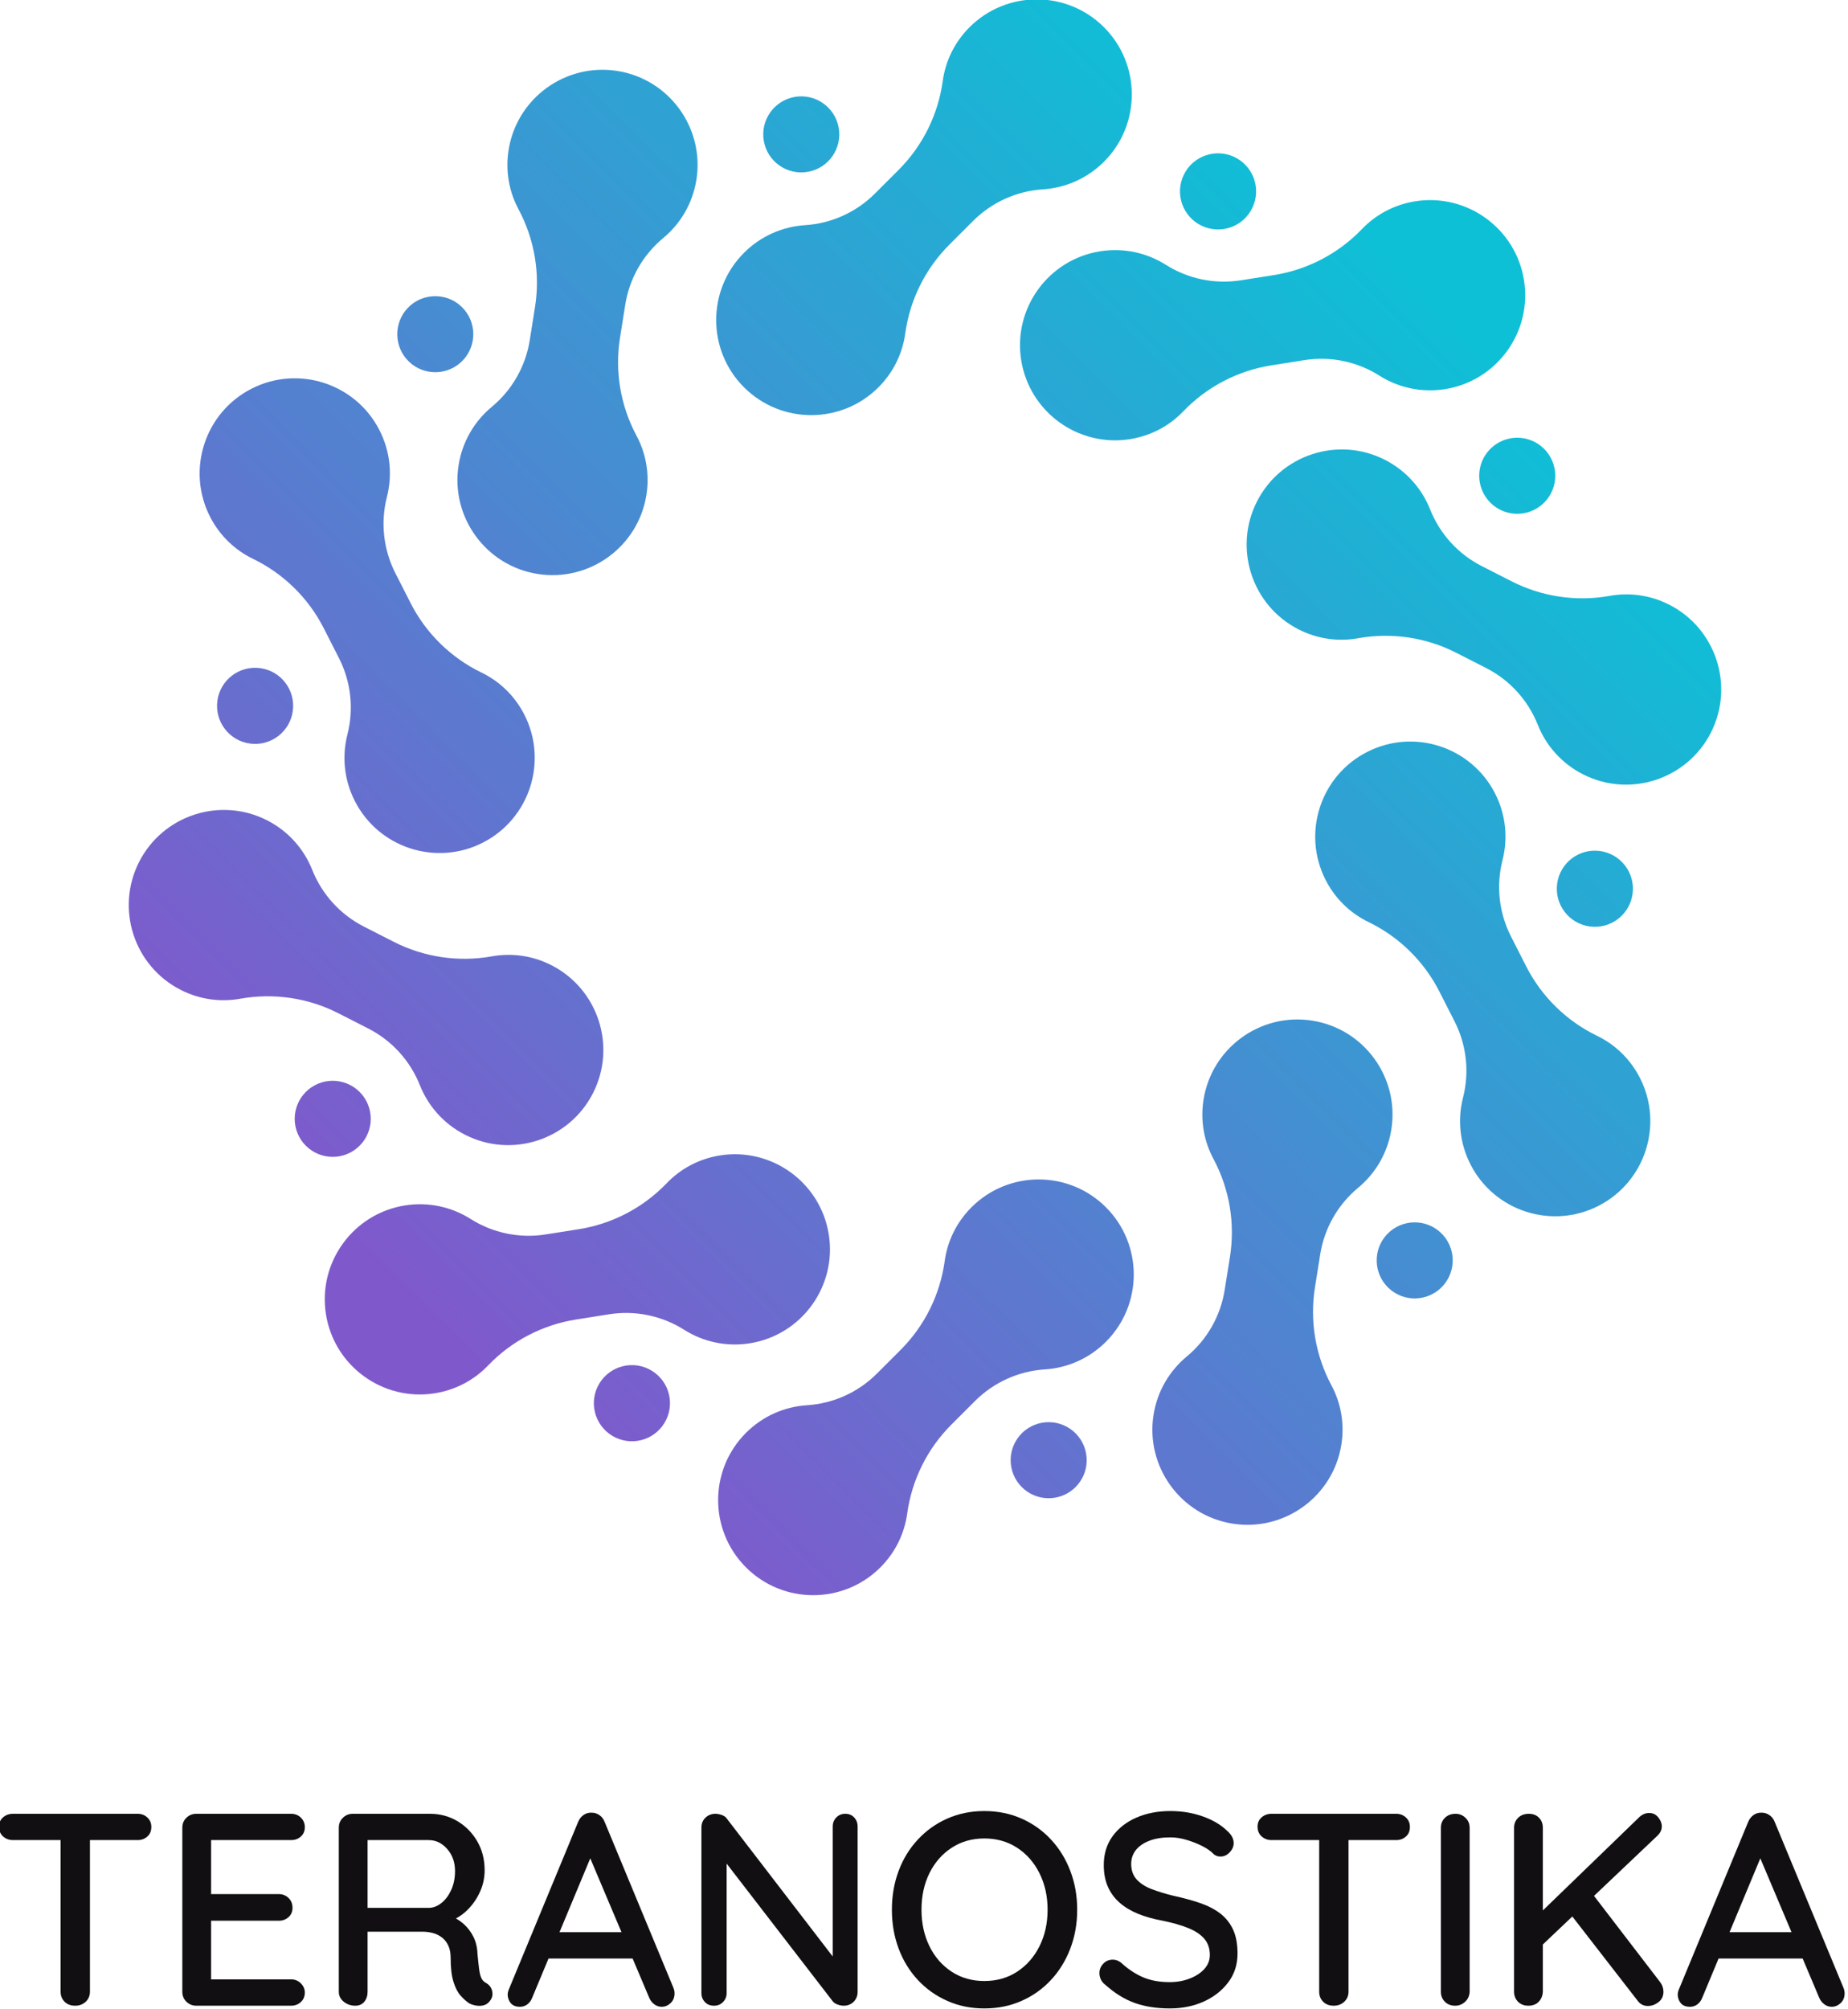<?xml version="1.0" encoding="UTF-8" standalone="no"?>
<!DOCTYPE svg PUBLIC "-//W3C//DTD SVG 1.1//EN" "http://www.w3.org/Graphics/SVG/1.1/DTD/svg11.dtd">
<svg width="100%" height="100%" viewBox="0 0 138 150" version="1.1" xmlns="http://www.w3.org/2000/svg" xmlns:xlink="http://www.w3.org/1999/xlink" xml:space="preserve" xmlns:serif="http://www.serif.com/" style="fill-rule:evenodd;clip-rule:evenodd;stroke-linejoin:round;stroke-miterlimit:2;">
    <g transform="matrix(1,0,0,1,-275.039,-50)">
        <g id="logo" transform="matrix(0.351,0,0,0.351,36.272,-92.65)">
            <g transform="matrix(0.79,0,0,0.79,-680.478,-606.933)">
                <path d="M1742.68,1822.7C1741.5,1822.7 1740.55,1822.34 1739.83,1821.63C1739.12,1820.91 1738.76,1820.01 1738.76,1818.93L1738.76,1774.72L1746.66,1774.72L1746.66,1818.93C1746.66,1820.01 1746.28,1820.91 1745.52,1821.63C1744.76,1822.34 1743.81,1822.7 1742.68,1822.7ZM1725.92,1778.11C1724.89,1778.11 1724,1777.78 1723.26,1777.12C1722.53,1776.45 1722.16,1775.58 1722.16,1774.5C1722.16,1773.46 1722.53,1772.63 1723.26,1771.99C1724,1771.35 1724.89,1771.03 1725.92,1771.03L1759.51,1771.03C1760.54,1771.03 1761.41,1771.36 1762.12,1772.03C1762.84,1772.69 1763.19,1773.54 1763.19,1774.57C1763.19,1775.65 1762.84,1776.52 1762.12,1777.15C1761.41,1777.79 1760.54,1778.11 1759.51,1778.11L1725.92,1778.11Z" style="fill:rgb(17,15,17);fill-rule:nonzero;"/>
            </g>
            <g transform="matrix(0.79,0,0,0.79,-680.478,-606.933)">
                <path d="M1775.3,1771.03L1800.84,1771.03C1801.87,1771.03 1802.75,1771.37 1803.46,1772.06C1804.17,1772.75 1804.53,1773.61 1804.53,1774.64C1804.53,1775.68 1804.17,1776.52 1803.46,1777.15C1802.75,1777.79 1801.87,1778.11 1800.84,1778.11L1778.55,1778.11L1779.29,1776.86L1779.29,1793.39L1778.62,1792.65L1797.52,1792.65C1798.55,1792.65 1799.42,1793 1800.14,1793.69C1800.85,1794.38 1801.21,1795.26 1801.21,1796.35C1801.21,1797.38 1800.85,1798.22 1800.14,1798.86C1799.42,1799.5 1798.55,1799.82 1797.52,1799.82L1778.77,1799.82L1779.29,1799.15L1779.29,1816.2L1778.77,1815.61L1800.84,1815.61C1801.87,1815.61 1802.75,1815.97 1803.46,1816.68C1804.17,1817.39 1804.53,1818.22 1804.53,1819.15C1804.53,1820.19 1804.17,1821.04 1803.46,1821.7C1802.75,1822.36 1801.87,1822.7 1800.84,1822.7L1775.3,1822.7C1774.27,1822.7 1773.38,1822.34 1772.64,1821.63C1771.9,1820.91 1771.54,1820.01 1771.54,1818.93L1771.54,1774.79C1771.54,1773.71 1771.9,1772.81 1772.64,1772.1C1773.38,1771.38 1774.27,1771.03 1775.3,1771.03Z" style="fill:rgb(17,15,17);fill-rule:nonzero;"/>
            </g>
            <g transform="matrix(0.79,0,0,0.79,-680.478,-606.933)">
                <path d="M1818.11,1822.7C1816.93,1822.7 1815.9,1822.34 1815.01,1821.63C1814.12,1820.91 1813.68,1820.01 1813.68,1818.93L1813.68,1774.79C1813.68,1773.71 1814.05,1772.81 1814.79,1772.1C1815.53,1771.38 1816.41,1771.03 1817.45,1771.03L1838.26,1771.03C1840.92,1771.03 1843.35,1771.68 1845.57,1772.98C1847.78,1774.29 1849.57,1776.08 1850.92,1778.37C1852.27,1780.66 1852.95,1783.28 1852.95,1786.23C1852.95,1788.2 1852.56,1790.08 1851.77,1791.88C1850.98,1793.68 1849.92,1795.26 1848.59,1796.64C1847.27,1798.02 1845.77,1799.05 1844.09,1799.74L1843.28,1798.34C1844.81,1798.88 1846.13,1799.65 1847.27,1800.66C1848.4,1801.67 1849.3,1802.85 1849.96,1804.21C1850.62,1805.56 1850.98,1807.1 1851.03,1808.82C1851.18,1810.35 1851.31,1811.61 1851.44,1812.62C1851.56,1813.63 1851.74,1814.45 1851.99,1815.09C1852.24,1815.73 1852.68,1816.23 1853.32,1816.57C1854.2,1817.06 1854.76,1817.8 1854.98,1818.78C1855.2,1819.77 1854.99,1820.65 1854.35,1821.44C1853.91,1822.03 1853.36,1822.41 1852.69,1822.59C1852.03,1822.76 1851.35,1822.78 1850.66,1822.66C1849.97,1822.54 1849.38,1822.35 1848.89,1822.11C1848.1,1821.61 1847.3,1820.91 1846.49,1820C1845.68,1819.09 1845.03,1817.82 1844.54,1816.2C1844.04,1814.58 1843.8,1812.44 1843.8,1809.78C1843.8,1808.55 1843.6,1807.49 1843.21,1806.61C1842.81,1805.72 1842.27,1804.99 1841.58,1804.43C1840.89,1803.86 1840.08,1803.44 1839.15,1803.17C1838.21,1802.9 1837.18,1802.77 1836.05,1802.77L1820.4,1802.77L1821.43,1801.29L1821.43,1818.93C1821.43,1820.01 1821.14,1820.91 1820.55,1821.63C1819.96,1822.34 1819.14,1822.7 1818.11,1822.7ZM1820.47,1796.35L1838.11,1796.35C1839.25,1796.3 1840.34,1795.84 1841.4,1794.98C1842.46,1794.12 1843.32,1792.95 1843.98,1791.47C1844.64,1790 1844.98,1788.33 1844.98,1786.45C1844.98,1784.09 1844.28,1782.11 1842.87,1780.51C1841.47,1778.91 1839.81,1778.11 1837.89,1778.11L1820.62,1778.11L1821.43,1776.19L1821.43,1797.89L1820.47,1796.35Z" style="fill:rgb(17,15,17);fill-rule:nonzero;"/>
            </g>
            <g transform="matrix(0.79,0,0,0.79,-680.478,-606.933)">
                <path d="M1882.4,1780.62L1865.79,1820.48C1865.5,1821.27 1865.05,1821.88 1864.46,1822.33C1863.87,1822.77 1863.21,1822.99 1862.47,1822.99C1861.39,1822.99 1860.58,1822.68 1860.04,1822.07C1859.49,1821.45 1859.2,1820.68 1859.15,1819.74C1859.15,1819.4 1859.22,1819.01 1859.37,1818.56L1878.12,1773.24C1878.46,1772.41 1878.97,1771.77 1879.63,1771.32C1880.3,1770.88 1881.02,1770.68 1881.81,1770.73C1882.55,1770.73 1883.24,1770.95 1883.88,1771.4C1884.52,1771.84 1884.98,1772.45 1885.28,1773.24L1903.8,1817.9C1904,1818.39 1904.1,1818.88 1904.1,1819.37C1904.1,1820.46 1903.74,1821.33 1903.03,1822C1902.32,1822.66 1901.52,1822.99 1900.63,1822.99C1899.89,1822.99 1899.22,1822.76 1898.6,1822.29C1897.99,1821.82 1897.53,1821.22 1897.24,1820.48L1880.48,1780.85L1882.4,1780.62ZM1868.74,1810L1872.07,1802.91L1892.95,1802.91L1894.21,1810L1868.74,1810Z" style="fill:rgb(17,15,17);fill-rule:nonzero;"/>
            </g>
            <g transform="matrix(0.79,0,0,0.79,-680.478,-606.933)">
                <path d="M1950.08,1771.03C1951.07,1771.03 1951.87,1771.36 1952.48,1772.03C1953.1,1772.69 1953.4,1773.51 1953.4,1774.5L1953.4,1818.93C1953.4,1820.01 1953.05,1820.91 1952.34,1821.63C1951.62,1822.34 1950.72,1822.7 1949.64,1822.7C1949.15,1822.7 1948.62,1822.6 1948.05,1822.4C1947.49,1822.2 1947.06,1821.93 1946.76,1821.59L1916.43,1782.25L1918.12,1781.29L1918.12,1819.3C1918.12,1820.24 1917.8,1821.04 1917.16,1821.7C1916.53,1822.36 1915.71,1822.7 1914.73,1822.7C1913.69,1822.7 1912.87,1822.36 1912.26,1821.7C1911.64,1821.04 1911.33,1820.24 1911.33,1819.3L1911.33,1774.79C1911.33,1773.66 1911.7,1772.75 1912.44,1772.06C1913.18,1771.37 1914.06,1771.03 1915.1,1771.03C1915.64,1771.03 1916.22,1771.14 1916.83,1771.36C1917.45,1771.58 1917.9,1771.91 1918.2,1772.36L1947.8,1810.89L1946.69,1811.92L1946.69,1774.5C1946.69,1773.51 1947.01,1772.69 1947.65,1772.03C1948.29,1771.36 1949.1,1771.03 1950.08,1771.03Z" style="fill:rgb(17,15,17);fill-rule:nonzero;"/>
            </g>
            <g transform="matrix(0.79,0,0,0.79,-680.478,-606.933)">
                <path d="M2012.53,1796.86C2012.53,1800.6 2011.91,1804.08 2010.68,1807.31C2009.45,1810.53 2007.72,1813.35 2005.48,1815.76C2003.24,1818.17 2000.6,1820.05 1997.54,1821.4C1994.49,1822.76 1991.15,1823.43 1987.51,1823.43C1983.91,1823.43 1980.59,1822.76 1977.54,1821.4C1974.49,1820.05 1971.85,1818.17 1969.61,1815.76C1967.37,1813.35 1965.64,1810.53 1964.44,1807.31C1963.23,1804.08 1962.63,1800.6 1962.63,1796.86C1962.63,1793.12 1963.23,1789.64 1964.44,1786.42C1965.64,1783.19 1967.37,1780.38 1969.61,1777.97C1971.85,1775.56 1974.49,1773.67 1977.54,1772.32C1980.59,1770.97 1983.91,1770.29 1987.51,1770.29C1991.15,1770.29 1994.49,1770.97 1997.54,1772.32C2000.6,1773.67 2003.24,1775.56 2005.48,1777.97C2007.72,1780.38 2009.45,1783.19 2010.68,1786.42C2011.91,1789.64 2012.53,1793.12 2012.53,1796.86ZM2004.56,1796.86C2004.56,1793.22 2003.83,1789.95 2002.38,1787.05C2000.93,1784.14 1998.92,1781.85 1996.36,1780.18C1993.8,1778.51 1990.85,1777.67 1987.51,1777.67C1984.21,1777.67 1981.28,1778.51 1978.72,1780.18C1976.16,1781.85 1974.17,1784.13 1972.74,1787.01C1971.32,1789.89 1970.6,1793.17 1970.6,1796.86C1970.6,1800.5 1971.32,1803.78 1972.74,1806.68C1974.17,1809.58 1976.16,1811.87 1978.72,1813.54C1981.28,1815.22 1984.21,1816.05 1987.51,1816.05C1990.85,1816.05 1993.8,1815.22 1996.36,1813.54C1998.92,1811.87 2000.93,1809.58 2002.38,1806.68C2003.83,1803.78 2004.56,1800.5 2004.56,1796.86Z" style="fill:rgb(17,15,17);fill-rule:nonzero;"/>
            </g>
            <g transform="matrix(0.79,0,0,0.79,-680.478,-606.933)">
                <path d="M2037.48,1823.43C2033.93,1823.43 2030.78,1822.94 2028.03,1821.96C2025.27,1820.97 2022.64,1819.35 2020.13,1817.09C2019.59,1816.69 2019.18,1816.21 2018.91,1815.65C2018.64,1815.08 2018.51,1814.5 2018.51,1813.91C2018.51,1812.98 2018.85,1812.14 2019.54,1811.4C2020.23,1810.66 2021.09,1810.3 2022.12,1810.3C2022.91,1810.3 2023.65,1810.57 2024.34,1811.11C2026.21,1812.83 2028.16,1814.13 2030.21,1815.02C2032.25,1815.9 2034.65,1816.35 2037.4,1816.35C2039.37,1816.35 2041.18,1816.03 2042.83,1815.39C2044.48,1814.75 2045.79,1813.89 2046.78,1812.81C2047.76,1811.72 2048.25,1810.47 2048.25,1809.04C2048.25,1807.27 2047.75,1805.81 2046.74,1804.65C2045.73,1803.49 2044.28,1802.53 2042.38,1801.77C2040.49,1801.01 2038.21,1800.36 2035.56,1799.82C2033.1,1799.37 2030.89,1798.76 2028.95,1797.97C2027.01,1797.18 2025.35,1796.18 2023.97,1794.98C2022.59,1793.77 2021.53,1792.34 2020.79,1790.66C2020.06,1788.99 2019.69,1787.05 2019.69,1784.83C2019.69,1781.83 2020.48,1779.25 2022.05,1777.08C2023.62,1774.92 2025.76,1773.24 2028.47,1772.06C2031.18,1770.88 2034.23,1770.29 2037.62,1770.29C2040.72,1770.29 2043.63,1770.77 2046.33,1771.73C2049.04,1772.69 2051.23,1773.98 2052.9,1775.61C2054.08,1776.64 2054.67,1777.75 2054.67,1778.93C2054.67,1779.81 2054.32,1780.64 2053.6,1781.4C2052.89,1782.16 2052.07,1782.54 2051.13,1782.54C2050.44,1782.54 2049.85,1782.35 2049.36,1781.95C2048.57,1781.12 2047.51,1780.37 2046.18,1779.7C2044.86,1779.04 2043.44,1778.48 2041.94,1778.04C2040.44,1777.6 2039,1777.38 2037.62,1777.38C2035.41,1777.38 2033.51,1777.68 2031.94,1778.3C2030.37,1778.91 2029.16,1779.75 2028.32,1780.81C2027.49,1781.87 2027.07,1783.11 2027.07,1784.54C2027.07,1786.21 2027.55,1787.59 2028.51,1788.67C2029.47,1789.75 2030.81,1790.62 2032.53,1791.29C2034.25,1791.95 2036.22,1792.56 2038.43,1793.1C2041.14,1793.69 2043.57,1794.35 2045.71,1795.09C2047.85,1795.83 2049.65,1796.78 2051.13,1797.93C2052.61,1799.09 2053.74,1800.53 2054.53,1802.25C2055.31,1803.97 2055.71,1806.11 2055.71,1808.67C2055.71,1811.62 2054.87,1814.21 2053.2,1816.42C2051.52,1818.64 2049.32,1820.36 2046.59,1821.59C2043.86,1822.82 2040.82,1823.43 2037.48,1823.43Z" style="fill:rgb(17,15,17);fill-rule:nonzero;"/>
            </g>
            <g transform="matrix(0.79,0,0,0.79,-680.478,-606.933)">
                <path d="M2081.61,1822.7C2080.43,1822.7 2079.49,1822.34 2078.77,1821.63C2078.06,1820.91 2077.7,1820.01 2077.7,1818.93L2077.7,1774.72L2085.6,1774.72L2085.6,1818.93C2085.6,1820.01 2085.22,1820.91 2084.46,1821.63C2083.69,1822.34 2082.75,1822.7 2081.61,1822.7ZM2064.86,1778.11C2063.83,1778.11 2062.94,1777.78 2062.2,1777.12C2061.46,1776.45 2061.1,1775.58 2061.1,1774.5C2061.1,1773.46 2061.46,1772.63 2062.2,1771.99C2062.94,1771.35 2063.83,1771.03 2064.86,1771.03L2098.44,1771.03C2099.48,1771.03 2100.35,1771.36 2101.06,1772.03C2101.78,1772.69 2102.13,1773.54 2102.13,1774.57C2102.13,1775.65 2101.78,1776.52 2101.06,1777.15C2100.35,1777.79 2099.48,1778.11 2098.44,1778.11L2064.86,1778.11Z" style="fill:rgb(17,15,17);fill-rule:nonzero;"/>
            </g>
            <g transform="matrix(0.79,0,0,0.79,-680.478,-606.933)">
                <path d="M2118.22,1818.93C2118.18,1820.01 2117.77,1820.91 2117.01,1821.63C2116.24,1822.34 2115.35,1822.7 2114.31,1822.7C2113.18,1822.7 2112.26,1822.34 2111.55,1821.63C2110.83,1820.91 2110.47,1820.01 2110.47,1818.93L2110.47,1774.79C2110.47,1773.71 2110.84,1772.81 2111.58,1772.1C2112.32,1771.38 2113.28,1771.03 2114.46,1771.03C2115.44,1771.03 2116.32,1771.38 2117.08,1772.1C2117.84,1772.81 2118.22,1773.71 2118.22,1774.79L2118.22,1818.93Z" style="fill:rgb(17,15,17);fill-rule:nonzero;"/>
            </g>
            <g transform="matrix(0.79,0,0,0.79,-680.478,-606.933)">
                <path d="M2166.2,1822.77C2165.07,1822.77 2164.16,1822.3 2163.47,1821.37L2145.09,1797.67L2150.78,1791.92L2169.52,1816.35C2170.11,1817.13 2170.41,1818 2170.41,1818.93C2170.41,1820.11 2169.97,1821.05 2169.08,1821.74C2168.19,1822.42 2167.24,1822.77 2166.2,1822.77ZM2166.57,1770.81C2167.55,1770.81 2168.37,1771.2 2169.01,1771.99C2169.65,1772.78 2169.97,1773.59 2169.97,1774.42C2169.97,1775.31 2169.6,1776.12 2168.86,1776.86L2137.05,1807.05L2136.6,1798.34L2163.62,1772.21C2164.5,1771.27 2165.49,1770.81 2166.57,1770.81ZM2134.02,1822.7C2132.89,1822.7 2131.97,1822.34 2131.25,1821.63C2130.54,1820.91 2130.18,1820.01 2130.18,1818.93L2130.18,1774.79C2130.18,1773.71 2130.55,1772.81 2131.29,1772.1C2132.03,1771.38 2132.99,1771.03 2134.17,1771.03C2135.3,1771.03 2136.21,1771.38 2136.9,1772.1C2137.59,1772.81 2137.93,1773.71 2137.93,1774.79L2137.93,1818.93C2137.88,1820.01 2137.51,1820.91 2136.82,1821.63C2136.14,1822.34 2135.2,1822.7 2134.02,1822.7Z" style="fill:rgb(17,15,17);fill-rule:nonzero;"/>
            </g>
            <g transform="matrix(0.79,0,0,0.79,-680.478,-606.933)">
                <path d="M2197.5,1780.62L2180.89,1820.48C2180.59,1821.27 2180.15,1821.88 2179.56,1822.33C2178.97,1822.77 2178.31,1822.99 2177.57,1822.99C2176.49,1822.99 2175.67,1822.68 2175.13,1822.07C2174.59,1821.45 2174.3,1820.68 2174.25,1819.74C2174.25,1819.4 2174.32,1819.01 2174.47,1818.56L2193.22,1773.24C2193.56,1772.41 2194.07,1771.77 2194.73,1771.32C2195.39,1770.88 2196.12,1770.68 2196.91,1770.73C2197.64,1770.73 2198.33,1770.95 2198.97,1771.4C2199.61,1771.84 2200.08,1772.45 2200.38,1773.24L2218.9,1817.9C2219.1,1818.39 2219.2,1818.88 2219.2,1819.37C2219.2,1820.46 2218.84,1821.33 2218.13,1822C2217.41,1822.66 2216.61,1822.99 2215.73,1822.99C2214.99,1822.99 2214.31,1822.76 2213.7,1822.29C2213.08,1821.82 2212.63,1821.22 2212.33,1820.48L2195.58,1780.85L2197.5,1780.62ZM2183.84,1810L2187.16,1802.91L2208.05,1802.91L2209.31,1810L2183.84,1810Z" style="fill:rgb(17,15,17);fill-rule:nonzero;"/>
            </g>
            <g id="symbol" transform="matrix(1.142,0,0,1.142,-124.46,302.007)">
                <g transform="matrix(0.693,-0.127,0.127,0.693,80.322,113.046)">
                    <circle cx="1079.16" cy="202.68" r="10.053" style="fill:url(#_Linear1);"/>
                </g>
                <g transform="matrix(0.486,-0.51,0.51,0.486,157.899,605.532)">
                    <circle cx="1079.16" cy="202.68" r="10.053" style="fill:url(#_Linear2);"/>
                </g>
                <g transform="matrix(0.093,-0.699,0.699,0.093,510.136,958.363)">
                    <circle cx="1079.16" cy="202.68" r="10.053" style="fill:url(#_Linear3);"/>
                </g>
                <g transform="matrix(-0.335,-0.62,0.62,-0.335,1002.49,1036.77)">
                    <circle cx="1079.16" cy="202.68" r="10.053" style="fill:url(#_Linear4);"/>
                </g>
                <g transform="matrix(-0.636,-0.305,0.305,-0.636,1446.9,810.802)">
                    <circle cx="1079.16" cy="202.68" r="10.053" style="fill:url(#_Linear5);"/>
                </g>
                <g transform="matrix(-0.693,0.127,-0.127,-0.693,1673.61,366.774)">
                    <circle cx="1079.16" cy="202.68" r="10.053" style="fill:url(#_Linear6);"/>
                </g>
                <g transform="matrix(-0.486,0.51,-0.51,-0.486,1596.04,-125.711)">
                    <circle cx="1079.16" cy="202.68" r="10.053" style="fill:url(#_Linear7);"/>
                </g>
                <g transform="matrix(-0.093,0.699,-0.699,-0.093,1243.8,-478.542)">
                    <circle cx="1079.16" cy="202.68" r="10.053" style="fill:url(#_Linear8);"/>
                </g>
                <g transform="matrix(0.335,0.62,-0.62,0.335,751.446,-556.949)">
                    <circle cx="1079.16" cy="202.68" r="10.053" style="fill:url(#_Linear9);"/>
                </g>
                <g transform="matrix(0.636,0.305,-0.305,0.636,307.037,-330.982)">
                    <circle cx="1079.16" cy="202.68" r="10.053" style="fill:url(#_Linear10);"/>
                </g>
                <g transform="matrix(0.97,0.97,-0.97,0.97,255.812,-867.581)">
                    <path d="M828.292,192.985C828.292,188.395 826.796,183.929 824.032,180.265C822.38,178.107 821.406,175.408 821.406,172.483C821.406,165.358 827.191,159.572 834.317,159.572C841.443,159.572 847.228,165.358 847.228,172.483C847.228,175.743 846.018,178.721 844.023,180.994C841.652,183.686 840.344,187.15 840.344,190.737C840.342,192.198 840.342,193.764 840.342,195.294C840.342,199.885 841.838,204.35 844.602,208.015C846.254,210.173 847.228,212.871 847.228,215.796C847.228,222.922 841.443,228.707 834.317,228.707C827.191,228.707 821.406,222.922 821.406,215.796C821.406,212.537 822.616,209.558 824.611,207.285C826.982,204.593 828.29,201.129 828.29,197.542C828.292,196.081 828.292,194.516 828.292,192.985Z" style="fill:url(#_Linear11);"/>
                </g>
                <g transform="matrix(1.355,0.215,-0.215,1.355,-276.525,-290.962)">
                    <path d="M828.292,192.985C828.292,188.395 826.796,183.929 824.032,180.265C822.38,178.107 821.406,175.408 821.406,172.483C821.406,165.358 827.191,159.572 834.317,159.572C841.443,159.572 847.228,165.358 847.228,172.483C847.228,175.743 846.018,178.721 844.023,180.994C841.652,183.686 840.344,187.15 840.344,190.737C840.342,192.198 840.342,193.764 840.342,195.294C840.342,199.885 841.838,204.35 844.602,208.015C846.254,210.173 847.228,212.871 847.228,215.796C847.228,222.922 841.443,228.707 834.317,228.707C827.191,228.707 821.406,222.922 821.406,215.796C821.406,212.537 822.616,209.558 824.611,207.285C826.982,204.593 828.29,201.129 828.29,197.542C828.292,196.081 828.292,194.516 828.292,192.985Z" style="fill:url(#_Linear12);"/>
                </g>
                <g transform="matrix(1.223,-0.623,0.623,1.223,-368.266,488.431)">
                    <path d="M828.292,192.985C828.292,188.395 826.796,183.929 824.032,180.265C822.38,178.107 821.406,175.408 821.406,172.483C821.406,165.358 827.191,159.572 834.317,159.572C841.443,159.572 847.228,165.358 847.228,172.483C847.228,175.743 846.018,178.721 844.023,180.994C841.652,183.686 840.344,187.15 840.344,190.737C840.342,192.198 840.342,193.764 840.342,195.294C840.342,199.885 841.838,204.35 844.602,208.015C846.254,210.173 847.228,212.871 847.228,215.796C847.228,222.922 841.443,228.707 834.317,228.707C827.191,228.707 821.406,222.922 821.406,215.796C821.406,212.537 822.616,209.558 824.611,207.285C826.982,204.593 828.29,201.129 828.29,197.542C828.292,196.081 828.292,194.516 828.292,192.985Z" style="fill:url(#_Linear13);"/>
                </g>
                <g transform="matrix(0.623,-1.223,1.223,0.623,15.63,1172.9)">
                    <path d="M828.292,192.985C828.292,188.395 826.796,183.929 824.032,180.265C822.38,178.107 821.406,175.408 821.406,172.483C821.406,165.358 827.191,159.572 834.317,159.572C841.443,159.572 847.228,165.358 847.228,172.483C847.228,175.743 846.018,178.721 844.023,180.994C841.652,183.686 840.344,187.15 840.344,190.737C840.342,192.198 840.342,193.764 840.342,195.294C840.342,199.885 841.838,204.35 844.602,208.015C846.254,210.173 847.228,212.871 847.228,215.796C847.228,222.922 841.443,228.707 834.317,228.707C827.191,228.707 821.406,222.922 821.406,215.796C821.406,212.537 822.616,209.558 824.611,207.285C826.982,204.593 828.29,201.129 828.29,197.542C828.292,196.081 828.292,194.516 828.292,192.985Z" style="fill:url(#_Linear14);"/>
                </g>
                <g transform="matrix(-0.215,-1.355,1.355,-0.215,728.528,1501)">
                    <path d="M828.292,192.985C828.292,188.395 826.796,183.929 824.032,180.265C822.38,178.107 821.406,175.408 821.406,172.483C821.406,165.358 827.191,159.572 834.317,159.572C841.443,159.572 847.228,165.358 847.228,172.483C847.228,175.743 846.018,178.721 844.023,180.994C841.652,183.686 840.344,187.15 840.344,190.737C840.342,192.198 840.342,193.764 840.342,195.294C840.342,199.885 841.838,204.35 844.602,208.015C846.254,210.173 847.228,212.871 847.228,215.796C847.228,222.922 841.443,228.707 834.317,228.707C827.191,228.707 821.406,222.922 821.406,215.796C821.406,212.537 822.616,209.558 824.611,207.285C826.982,204.593 828.29,201.129 828.29,197.542C828.292,196.081 828.292,194.516 828.292,192.985Z" style="fill:url(#_Linear15);"/>
                </g>
                <g transform="matrix(-0.97,-0.97,0.97,-0.97,1498.12,1347.4)">
                    <path d="M828.292,192.985C828.292,188.395 826.796,183.929 824.032,180.265C822.38,178.107 821.406,175.408 821.406,172.483C821.406,165.358 827.191,159.572 834.317,159.572C841.443,159.572 847.228,165.358 847.228,172.483C847.228,175.743 846.018,178.721 844.023,180.994C841.652,183.686 840.344,187.15 840.344,190.737C840.342,192.198 840.342,193.764 840.342,195.294C840.342,199.885 841.838,204.35 844.602,208.015C846.254,210.173 847.228,212.871 847.228,215.796C847.228,222.922 841.443,228.707 834.317,228.707C827.191,228.707 821.406,222.922 821.406,215.796C821.406,212.537 822.616,209.558 824.611,207.285C826.982,204.593 828.29,201.129 828.29,197.542C828.292,196.081 828.292,194.516 828.292,192.985Z" style="fill:url(#_Linear16);"/>
                </g>
                <g transform="matrix(-1.355,-0.215,0.215,-1.355,2030.46,770.783)">
                    <path d="M828.292,192.985C828.292,188.395 826.796,183.929 824.032,180.265C822.38,178.107 821.406,175.408 821.406,172.483C821.406,165.358 827.191,159.572 834.317,159.572C841.443,159.572 847.228,165.358 847.228,172.483C847.228,175.743 846.018,178.721 844.023,180.994C841.652,183.686 840.344,187.15 840.344,190.737C840.342,192.198 840.342,193.764 840.342,195.294C840.342,199.885 841.838,204.35 844.602,208.015C846.254,210.173 847.228,212.871 847.228,215.796C847.228,222.922 841.443,228.707 834.317,228.707C827.191,228.707 821.406,222.922 821.406,215.796C821.406,212.537 822.616,209.558 824.611,207.285C826.982,204.593 828.29,201.129 828.29,197.542C828.292,196.081 828.292,194.516 828.292,192.985Z" style="fill:url(#_Linear17);"/>
                </g>
                <g transform="matrix(-1.223,0.623,-0.623,-1.223,2122.2,-8.611)">
                    <path d="M828.292,192.985C828.292,188.395 826.796,183.929 824.032,180.265C822.38,178.107 821.406,175.408 821.406,172.483C821.406,165.358 827.191,159.572 834.317,159.572C841.443,159.572 847.228,165.358 847.228,172.483C847.228,175.743 846.018,178.721 844.023,180.994C841.652,183.686 840.344,187.15 840.344,190.737C840.342,192.198 840.342,193.764 840.342,195.294C840.342,199.885 841.838,204.35 844.602,208.015C846.254,210.173 847.228,212.871 847.228,215.796C847.228,222.922 841.443,228.707 834.317,228.707C827.191,228.707 821.406,222.922 821.406,215.796C821.406,212.537 822.616,209.558 824.611,207.285C826.982,204.593 828.29,201.129 828.29,197.542C828.292,196.081 828.292,194.516 828.292,192.985Z" style="fill:url(#_Linear18);"/>
                </g>
                <g transform="matrix(-0.623,1.223,-1.223,-0.623,1738.31,-693.078)">
                    <path d="M828.292,192.985C828.292,188.395 826.796,183.929 824.032,180.265C822.38,178.107 821.406,175.408 821.406,172.483C821.406,165.358 827.191,159.572 834.317,159.572C841.443,159.572 847.228,165.358 847.228,172.483C847.228,175.743 846.018,178.721 844.023,180.994C841.652,183.686 840.344,187.15 840.344,190.737C840.342,192.198 840.342,193.764 840.342,195.294C840.342,199.885 841.838,204.35 844.602,208.015C846.254,210.173 847.228,212.871 847.228,215.796C847.228,222.922 841.443,228.707 834.317,228.707C827.191,228.707 821.406,222.922 821.406,215.796C821.406,212.537 822.616,209.558 824.611,207.285C826.982,204.593 828.29,201.129 828.29,197.542C828.292,196.081 828.292,194.516 828.292,192.985Z" style="fill:url(#_Linear19);"/>
                </g>
                <g transform="matrix(0.215,1.355,-1.355,0.215,1025.41,-1021.18)">
                    <path d="M828.292,192.985C828.292,188.395 826.796,183.929 824.032,180.265C822.38,178.107 821.406,175.408 821.406,172.483C821.406,165.358 827.191,159.572 834.317,159.572C841.443,159.572 847.228,165.358 847.228,172.483C847.228,175.743 846.018,178.721 844.023,180.994C841.652,183.686 840.344,187.15 840.344,190.737C840.342,192.198 840.342,193.764 840.342,195.294C840.342,199.885 841.838,204.35 844.602,208.015C846.254,210.173 847.228,212.871 847.228,215.796C847.228,222.922 841.443,228.707 834.317,228.707C827.191,228.707 821.406,222.922 821.406,215.796C821.406,212.537 822.616,209.558 824.611,207.285C826.982,204.593 828.29,201.129 828.29,197.542C828.292,196.081 828.292,194.516 828.292,192.985Z" style="fill:url(#_Linear20);"/>
                </g>
            </g>
        </g>
    </g>
    <defs>
        <linearGradient id="_Linear1" x1="0" y1="0" x2="1" y2="0" gradientUnits="userSpaceOnUse" gradientTransform="matrix(312.017,-212.196,212.196,312.017,922.192,486.041)"><stop offset="0" style="stop-color:rgb(127,89,204);stop-opacity:1"/><stop offset="1" style="stop-color:rgb(14,192,214);stop-opacity:1"/></linearGradient>
        <linearGradient id="_Linear2" x1="0" y1="0" x2="1" y2="0" gradientUnits="userSpaceOnUse" gradientTransform="matrix(377.153,11.729,-11.729,377.153,890.367,373.698)"><stop offset="0" style="stop-color:rgb(127,89,204);stop-opacity:1"/><stop offset="1" style="stop-color:rgb(14,192,214);stop-opacity:1"/></linearGradient>
        <linearGradient id="_Linear3" x1="0" y1="0" x2="1" y2="0" gradientUnits="userSpaceOnUse" gradientTransform="matrix(298.229,231.174,-231.174,298.229,930.654,264.105)"><stop offset="0" style="stop-color:rgb(127,89,204);stop-opacity:1"/><stop offset="1" style="stop-color:rgb(14,192,214);stop-opacity:1"/></linearGradient>
        <linearGradient id="_Linear4" x1="0" y1="0" x2="1" y2="0" gradientUnits="userSpaceOnUse" gradientTransform="matrix(105.391,362.318,-362.318,105.391,1027.66,199.122)"><stop offset="0" style="stop-color:rgb(127,89,204);stop-opacity:1"/><stop offset="1" style="stop-color:rgb(14,192,214);stop-opacity:1"/></linearGradient>
        <linearGradient id="_Linear5" x1="0" y1="0" x2="1" y2="0" gradientUnits="userSpaceOnUse" gradientTransform="matrix(-127.702,355.069,-355.069,-127.702,1144.34,203.57)"><stop offset="0" style="stop-color:rgb(127,89,204);stop-opacity:1"/><stop offset="1" style="stop-color:rgb(14,192,214);stop-opacity:1"/></linearGradient>
        <linearGradient id="_Linear6" x1="0" y1="0" x2="1" y2="0" gradientUnits="userSpaceOnUse" gradientTransform="matrix(-312.017,212.196,-212.196,-312.017,1236.12,275.751)"><stop offset="0" style="stop-color:rgb(127,89,204);stop-opacity:1"/><stop offset="1" style="stop-color:rgb(14,192,214);stop-opacity:1"/></linearGradient>
        <linearGradient id="_Linear7" x1="0" y1="0" x2="1" y2="0" gradientUnits="userSpaceOnUse" gradientTransform="matrix(-377.153,-11.729,11.729,-377.153,1267.95,388.093)"><stop offset="0" style="stop-color:rgb(127,89,204);stop-opacity:1"/><stop offset="1" style="stop-color:rgb(14,192,214);stop-opacity:1"/></linearGradient>
        <linearGradient id="_Linear8" x1="0" y1="0" x2="1" y2="0" gradientUnits="userSpaceOnUse" gradientTransform="matrix(-298.229,-231.174,231.174,-298.229,1227.66,497.687)"><stop offset="0" style="stop-color:rgb(127,89,204);stop-opacity:1"/><stop offset="1" style="stop-color:rgb(14,192,214);stop-opacity:1"/></linearGradient>
        <linearGradient id="_Linear9" x1="0" y1="0" x2="1" y2="0" gradientUnits="userSpaceOnUse" gradientTransform="matrix(-105.391,-362.318,362.318,-105.391,1130.65,562.67)"><stop offset="0" style="stop-color:rgb(127,89,204);stop-opacity:1"/><stop offset="1" style="stop-color:rgb(14,192,214);stop-opacity:1"/></linearGradient>
        <linearGradient id="_Linear10" x1="0" y1="0" x2="1" y2="0" gradientUnits="userSpaceOnUse" gradientTransform="matrix(127.702,-355.069,355.069,127.702,1013.97,558.222)"><stop offset="0" style="stop-color:rgb(127,89,204);stop-opacity:1"/><stop offset="1" style="stop-color:rgb(14,192,214);stop-opacity:1"/></linearGradient>
        <linearGradient id="_Linear11" x1="0" y1="0" x2="1" y2="0" gradientUnits="userSpaceOnUse" gradientTransform="matrix(1.315,-193.832,193.832,1.315,889.452,347.656)"><stop offset="0" style="stop-color:rgb(127,89,204);stop-opacity:1"/><stop offset="1" style="stop-color:rgb(14,192,214);stop-opacity:1"/></linearGradient>
        <linearGradient id="_Linear12" x1="0" y1="0" x2="1" y2="0" gradientUnits="userSpaceOnUse" gradientTransform="matrix(114.995,-156.04,156.04,114.995,832.667,328.335)"><stop offset="0" style="stop-color:rgb(127,89,204);stop-opacity:1"/><stop offset="1" style="stop-color:rgb(14,192,214);stop-opacity:1"/></linearGradient>
        <linearGradient id="_Linear13" x1="0" y1="0" x2="1" y2="0" gradientUnits="userSpaceOnUse" gradientTransform="matrix(184.751,-58.647,58.647,184.751,798.084,279.328)"><stop offset="0" style="stop-color:rgb(127,89,204);stop-opacity:1"/><stop offset="1" style="stop-color:rgb(14,192,214);stop-opacity:1"/></linearGradient>
        <linearGradient id="_Linear14" x1="0" y1="0" x2="1" y2="0" gradientUnits="userSpaceOnUse" gradientTransform="matrix(183.939,61.148,-61.148,183.939,798.912,219.352)"><stop offset="0" style="stop-color:rgb(127,89,204);stop-opacity:1"/><stop offset="1" style="stop-color:rgb(14,192,214);stop-opacity:1"/></linearGradient>
        <linearGradient id="_Linear15" x1="0" y1="0" x2="1" y2="0" gradientUnits="userSpaceOnUse" gradientTransform="matrix(112.868,157.586,-157.586,112.868,834.835,171.317)"><stop offset="0" style="stop-color:rgb(127,89,204);stop-opacity:1"/><stop offset="1" style="stop-color:rgb(14,192,214);stop-opacity:1"/></linearGradient>
        <linearGradient id="_Linear16" x1="0" y1="0" x2="1" y2="0" gradientUnits="userSpaceOnUse" gradientTransform="matrix(-1.315,193.832,-193.832,-1.315,892.13,153.571)"><stop offset="0" style="stop-color:rgb(127,89,204);stop-opacity:1"/><stop offset="1" style="stop-color:rgb(14,192,214);stop-opacity:1"/></linearGradient>
        <linearGradient id="_Linear17" x1="0" y1="0" x2="1" y2="0" gradientUnits="userSpaceOnUse" gradientTransform="matrix(-114.995,156.04,-156.04,-114.995,948.915,172.892)"><stop offset="0" style="stop-color:rgb(127,89,204);stop-opacity:1"/><stop offset="1" style="stop-color:rgb(14,192,214);stop-opacity:1"/></linearGradient>
        <linearGradient id="_Linear18" x1="0" y1="0" x2="1" y2="0" gradientUnits="userSpaceOnUse" gradientTransform="matrix(-184.751,58.647,-58.647,-184.751,983.498,221.9)"><stop offset="0" style="stop-color:rgb(127,89,204);stop-opacity:1"/><stop offset="1" style="stop-color:rgb(14,192,214);stop-opacity:1"/></linearGradient>
        <linearGradient id="_Linear19" x1="0" y1="0" x2="1" y2="0" gradientUnits="userSpaceOnUse" gradientTransform="matrix(-183.939,-61.148,61.148,-183.939,982.67,281.875)"><stop offset="0" style="stop-color:rgb(127,89,204);stop-opacity:1"/><stop offset="1" style="stop-color:rgb(14,192,214);stop-opacity:1"/></linearGradient>
        <linearGradient id="_Linear20" x1="0" y1="0" x2="1" y2="0" gradientUnits="userSpaceOnUse" gradientTransform="matrix(-112.868,-157.586,157.586,-112.868,946.748,329.91)"><stop offset="0" style="stop-color:rgb(127,89,204);stop-opacity:1"/><stop offset="1" style="stop-color:rgb(14,192,214);stop-opacity:1"/></linearGradient>
    </defs>
</svg>
